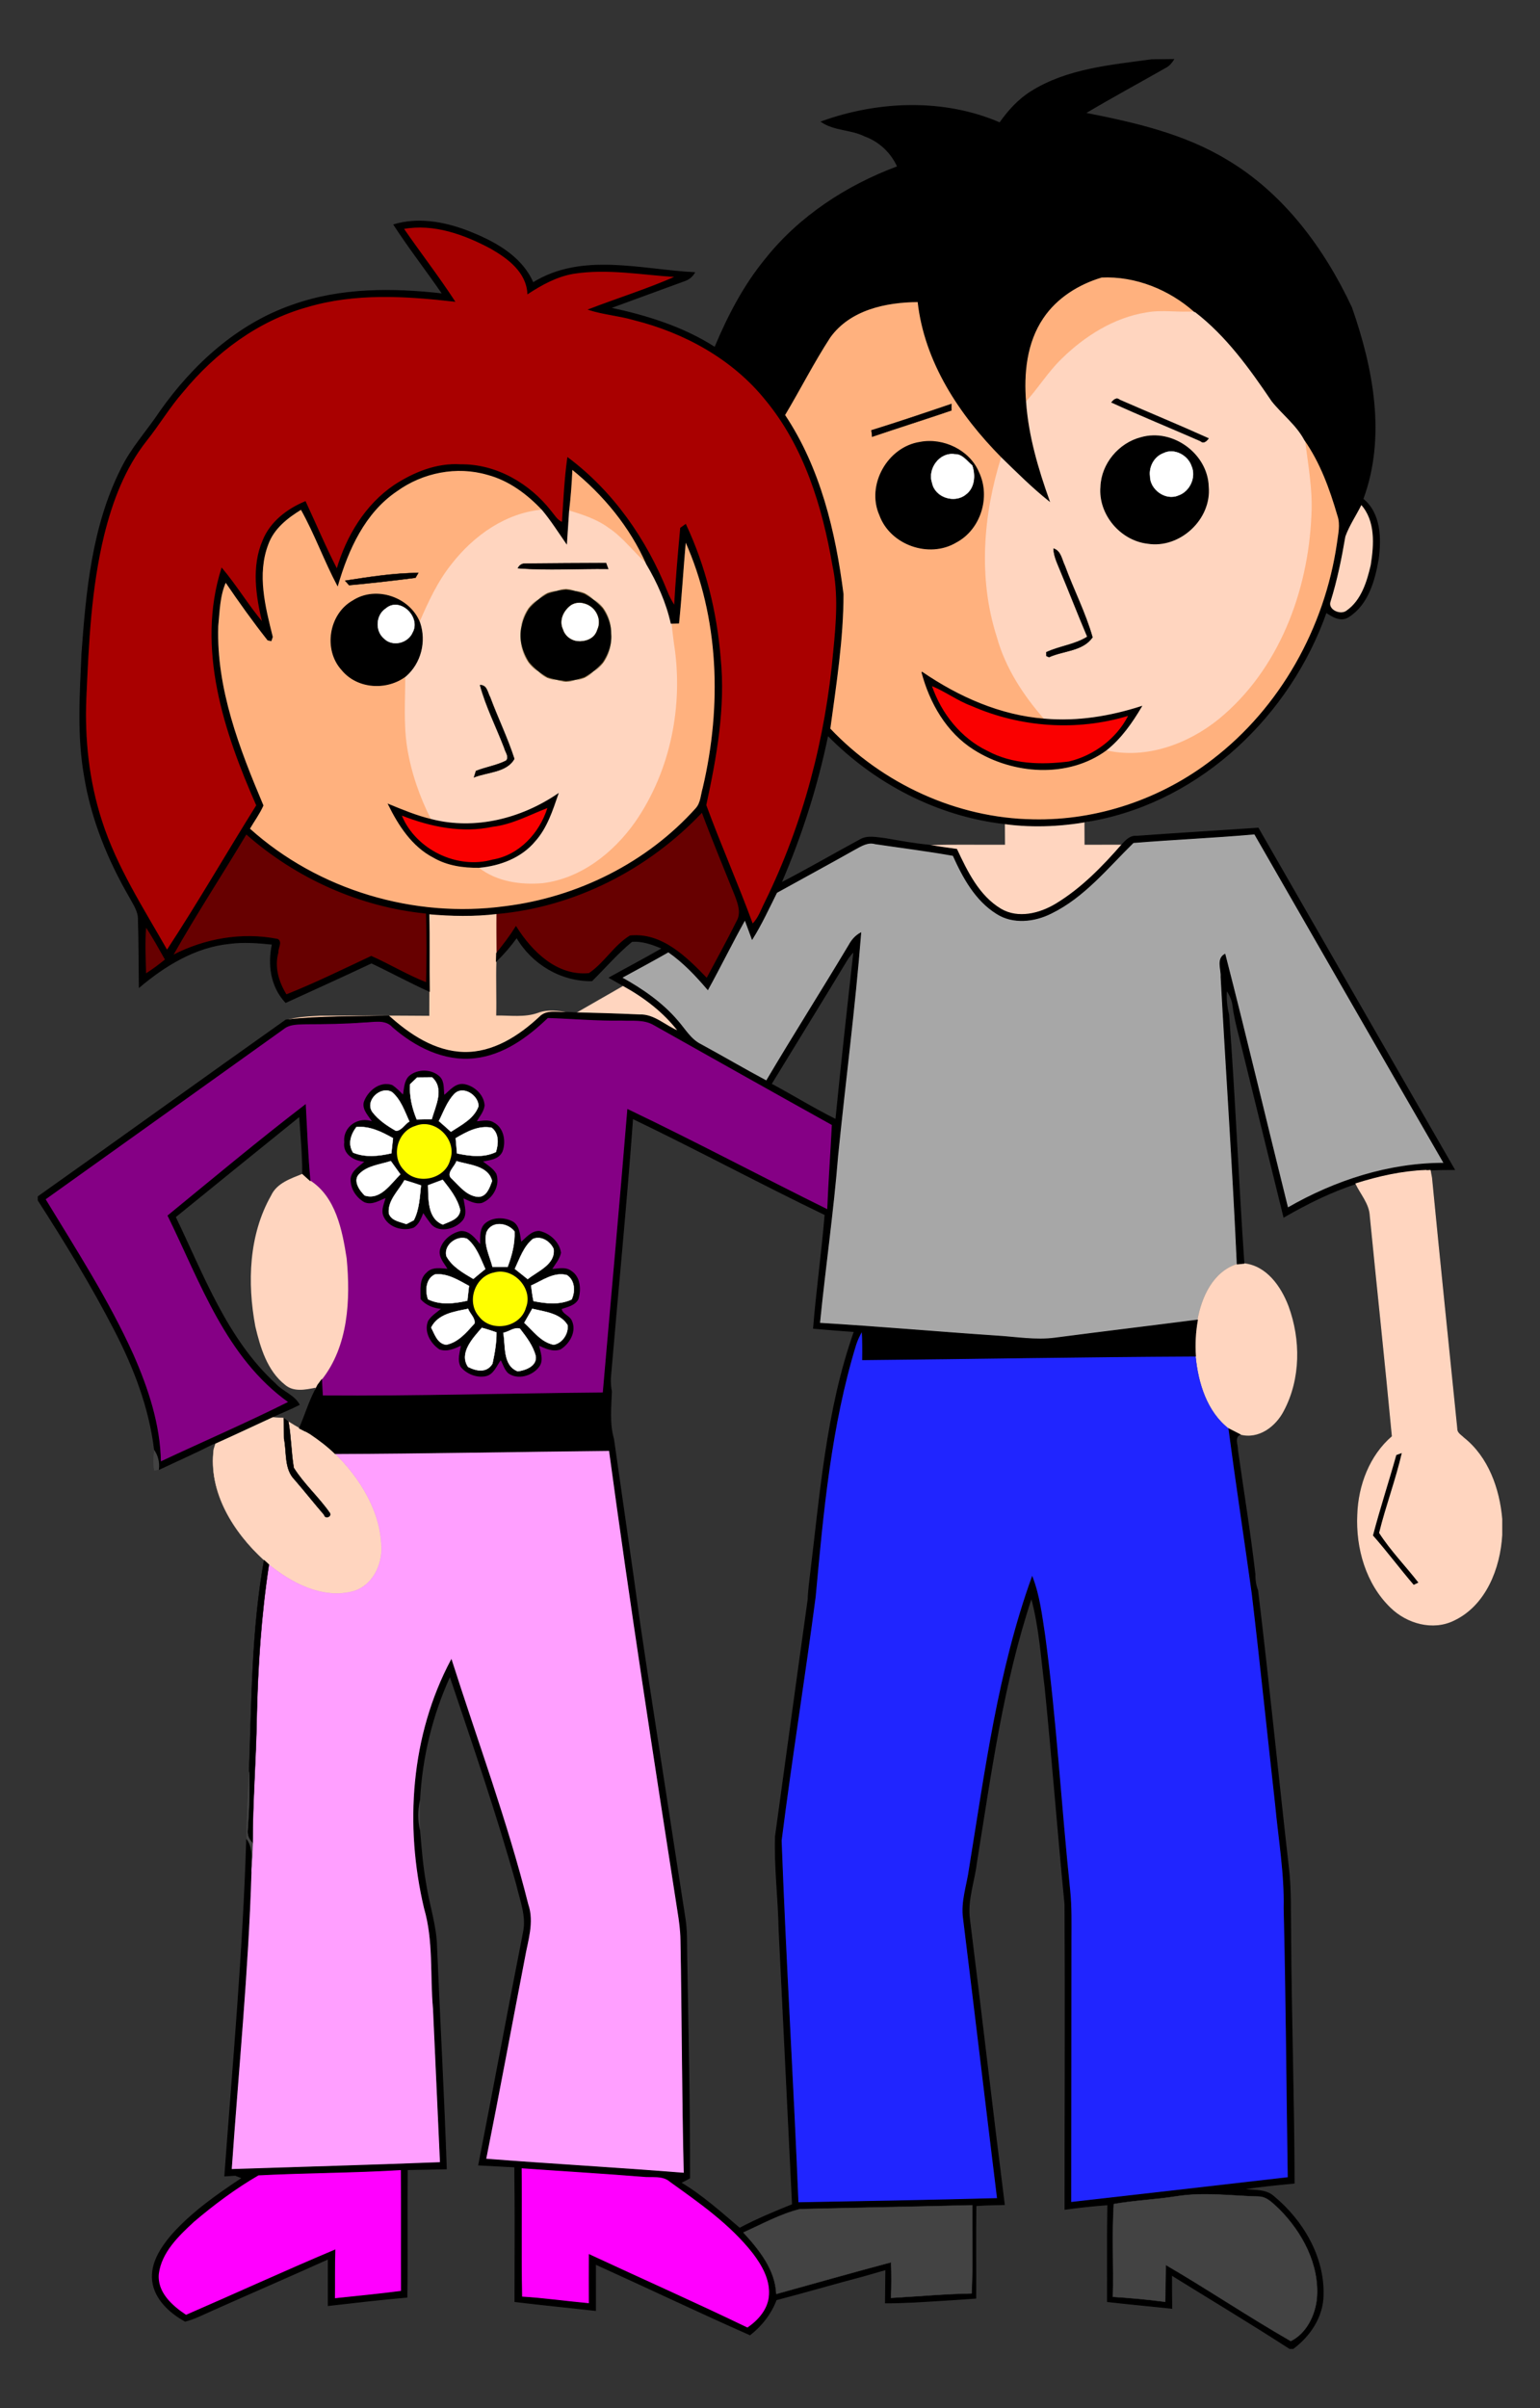 <?xml version="1.0" encoding="utf-8"?>

<!DOCTYPE svg PUBLIC "-//W3C//DTD SVG 1.1//EN" "http://www.w3.org/Graphics/SVG/1.1/DTD/svg11.dtd">
<svg version="1.1" id="Layer_1" xmlns="http://www.w3.org/2000/svg" xmlns:xlink="http://www.w3.org/1999/xlink" x="0px" y="0px"
	 viewBox="-334 -521.233 1077 1683.142" enable-background="new -334 -521.233 1077 1683.142" xml:space="preserve">
<rect x="-334" y="-521.233" width="1077" height="1683.142" fill="#333333" stroke="none"/>
<g>
	<path fill="#A90000" stroke="#A90000" stroke-width="0.235" d="M-51.898-361.439c21.248-3.929,42.771,3.929,61.29,13.84
		c11.988,6.882,24.927,16.493,25.727,31.609c9.785-6.407,20.272-12.163,31.934-14.14
		c23.825-3.729,47.801,0.801,71.576,2.277c-19.796,8.784-40.618,15.216-60.865,23.024
		c10.311,3.329,21.198,4.054,31.584,7.108c35.263,8.784,68.948,27.229,92.023,55.785
		c27.154,32.76,39.993,74.655,47.075,115.949c4.255,19.746,2.553,40.093,0.576,60.014
		c-5.381,60.615-20.947,120.528-47.826,175.237c-2.728,5.281-4.555,11.262-8.934,15.517
		c-10.236-28.005-22.374-55.284-32.635-83.264c7.283-33.636,13.539-68.198,10.086-102.76
		c-2.628-32.184-10.486-64.093-24.226-93.375c-0.876,0.626-2.628,1.877-3.504,2.503
		c-1.652,18.094-3.253,36.264-4.255,54.458c-2.077-3.253-3.954-6.657-5.306-10.261
		c-14.591-36.364-37.815-69.749-69.399-93.35c-2.102,14.991-2.753,30.157-3.754,45.248
		c-3.704-1.377-5.631-5.055-8.059-7.908c-15.041-19.221-38.416-32.86-63.267-32.46
		c-16.568-1.051-32.51,5.506-46.149,14.39c-20.197,13.665-33.411,35.688-40.168,58.763
		c-8.008-15.466-14.766-31.559-22.099-47.35c-12.588,5.231-24.301,14.14-29.556,27.079
		c-7.934,18.27-4.73,38.892-0.25,57.586c-10.186-12.188-18.395-25.878-28.605-38.041
		c-17.744,55.86,1.752,114.322,24.401,165.677c-21.073,33.686-40.919,68.173-62.717,101.383
		c-16.743-29.456-35.463-58.262-45.849-90.772c-8.934-27.579-12.063-56.836-10.862-85.741
		c1.702-38.116,3.404-76.582,12.463-113.796c5.806-23.5,14.566-46.825,29.707-65.97
		c8.884-11.137,16.167-23.475,25.577-34.212c22.599-27.454,52.431-49.853,87.018-59.438
		c33.411-9.936,68.823-7.733,103.035-3.804C-27.422-328.003-40.161-344.371-51.898-361.439z"/>
	<path fill="#FFB17E" stroke="#FFB17E" stroke-width="0.235" d="M395.378-298.947
		c9.51-14.215,24.802-23.75,40.994-28.581c23.675-1.126,47.501,8.484,65.069,24.176
		c-11.237,0.976-22.599-1.276-33.761,0.801c-22.499,3.629-42.595,16.292-58.713,31.984
		c-9.685,9.235-16.618,20.847-25.652,30.658C381.639-260.106,383.716-281.754,395.378-298.947z"/>
	<path fill="#FFB17E" stroke="#FFB17E" stroke-width="0.587" d="M246.37-285.458
		c13.94-19.446,39.092-24.802,61.666-24.927c4.705,42.27,29.181,79.059,58.462,108.641
		c-12.664,40.468-16.242,84.765-3.103,125.634c5.981,21.673,18.52,40.743,33.235,57.511
		c-31.158-2.353-60.389-15.391-85.917-32.86c5.631,21.423,17.394,42.045,36.539,54.083
		c27.254,17.268,65.695,20.046,92.474,0.325c27.78,6.332,56.811-4.33,78.459-21.798
		c41.87-34.312,62.417-89.045,64.644-142.052c1.051-17.819-2.328-35.338-4.455-52.931
		c11.137,15.817,17.794,34.286,23.175,52.731c2.328,6.482,0.525,13.339-0.3,19.921
		c-8.609,58.838-39.667,114.697-87.118,150.986c-35.588,27.579-80.611,42.971-125.709,41.945
		c-53.407-0.801-105.487-24.927-142.052-63.593c4.205-31.008,9.21-62.567,9.235-94.125
		c-5.556-43.672-16.142-88.094-40.894-125.159C225.447-249.119,234.958-267.889,246.37-285.458 M275.451-220.464
		c0.125,1.101,0.375,3.354,0.5,4.48c18.42-6.232,36.939-12.088,55.359-18.345c0-1.126,0.025-3.379,0.025-4.53
		C312.765-232.552,294.196-226.27,275.451-220.464 M309.512-212.08c-22.549,3.354-37.59,29.907-28.23,50.904
		c7.458,20.597,34.462,30.157,53.282,18.945c17.043-8.985,24.051-31.609,15.817-48.877
		C343.899-206.474,325.629-215.158,309.512-212.08z"/>
	<path fill="#FFD5BF" stroke="#FFD5BF" stroke-width="0.587" d="M467.681-302.551c11.162-2.077,22.524,0.175,33.761-0.801
		l0.425-0.025c21.998,16.893,38.341,39.767,53.757,62.517c7.333,9.185,17.118,16.468,22.749,27.029
		c2.127,17.594,5.506,35.112,4.455,52.931c-2.227,53.007-22.774,107.74-64.644,142.052
		c-21.648,17.469-50.679,28.13-78.459,21.798c10.286-8.209,17.894-19.095,24.551-30.357
		c-21.798,7.032-44.723,10.812-67.647,8.809c-14.716-16.768-27.254-35.838-33.235-57.511
		c-13.139-40.869-9.56-85.166,3.103-125.634c10.787,10.511,21.498,21.173,33.26,30.583
		c-7.933-22.199-14.716-45.123-16.442-68.748c9.035-9.81,15.967-21.423,25.652-30.658
		C425.085-286.259,445.182-298.922,467.681-302.551 M443.28-239.959c20.572,9.41,41.519,17.944,62.266,27.029
		c2.302,2.152,4.38-0.15,5.681-1.877c-20.572-9.31-41.494-17.894-62.191-26.954
		C446.783-243.814,444.631-241.586,443.28-239.959 M463.977-215.333c-15.416,3.954-27.504,18.345-28.08,34.337
		c-1.627,19.095,13.69,37.265,32.61,39.517c22.474,3.654,44.648-16.943,42.52-39.667
		C510.301-203.971,485.95-221.665,463.977-215.333 M402.786-137.8c0.125,4.83,2.152,9.26,3.954,13.639
		c6.682,15.942,12.914,32.084,19.671,48.001c-8.784,5.531-19.371,6.457-28.656,10.812l0.05,2.628l1.827,0.826
		c9.986-4.555,23.775-4.129,30.407-13.89c-4.855-17.168-13.214-33.261-19.346-50.028
		C408.568-130.067,408.067-136.149,402.786-137.8z"/>
	<path stroke="#000000" stroke-width="0.235" d="M443.28-239.959c1.351-1.627,3.504-3.854,5.756-1.802
		c20.697,9.06,41.619,17.644,62.191,26.954c-1.301,1.727-3.379,4.029-5.681,1.877
		C484.799-222.015,463.852-230.549,443.28-239.959z"/>
	<path stroke="#000000" stroke-width="0.235" d="M275.451-220.464c18.745-5.806,37.315-12.088,55.885-18.395
		c0,1.151-0.025,3.404-0.025,4.53c-18.42,6.257-36.939,12.113-55.359,18.345
		C275.826-217.11,275.576-219.362,275.451-220.464z"/>
	<path stroke="#000000" stroke-width="0.587" d="M463.977-215.333c21.973-6.332,46.324,11.362,47.05,34.186
		c2.127,22.724-20.046,43.321-42.52,39.667c-18.92-2.252-34.236-20.422-32.61-39.517
		C436.472-196.989,448.56-211.379,463.977-215.333 M479.744-204.472c-6.407,2.328-10.236,9.26-9.46,15.917
		c-0.125,9.51,10.887,17.419,19.721,13.614c8.059-2.678,12.714-12.739,9.235-20.547
		C496.737-203.02,487.176-208.201,479.744-204.472z"/>
	<path stroke="#000000" stroke-width="0.587" d="M309.512-212.08c16.117-3.078,34.387,5.606,40.869,20.972
		c8.234,17.268,1.226,39.892-15.817,48.877c-18.82,11.212-45.824,1.652-53.282-18.945
		C271.922-182.173,286.963-208.726,309.512-212.08 M317.896-183.674c1.977,10.111,15.517,14.466,23.4,8.184
		c6.432-4.655,6.982-13.414,4.63-20.397c-3.654-3.028-6.907-8.034-12.188-7.833
		C323.127-205.398,314.492-193.485,317.896-183.674z"/>
	<path fill="#FFFFFF" stroke="#FFFFFF" stroke-width="0.235" d="M479.744-204.472c7.433-3.729,16.993,1.452,19.496,8.985
		c3.479,7.808-1.176,17.869-9.235,20.547c-8.834,3.804-19.846-4.104-19.721-13.614
		C469.508-195.212,473.337-202.144,479.744-204.472z"/>
	<path fill="#FFFFFF" stroke="#FFFFFF" stroke-width="0.235" d="M317.896-183.674c-3.404-9.81,5.231-21.723,15.842-20.046
		c5.281-0.2,8.534,4.805,12.188,7.833c2.353,6.982,1.802,15.742-4.63,20.397
		C333.413-169.209,319.873-173.564,317.896-183.674z"/>
	<path fill="#FFB17E" stroke="#FFB17E" stroke-width="0.587" d="M-56.629-178.043c18.169-13.114,41.97-17.869,63.593-11.562
		c15.091,4.004,27.93,13.589,38.466,24.826c-25.552,2.252-47.826,18.019-63.267,37.815
		c-9.861,12.238-16.468,26.628-22.649,40.969c-6.957-17.719-30.633-25.752-46.7-15.266
		c-16.618,9.335-20.547,34.186-7.683,48.226c10.736,13.164,31.283,14.39,44.572,4.38
		c0.025,16.743-1.301,33.611,1.377,50.204c2.853,17.469,8.759,34.337,16.743,50.078
		c-10.411-2.453-20.297-6.582-30.157-10.636c7.233,14.641,16.618,29.256,31.534,36.989
		c9.635,5.631,20.897,7.183,31.859,7.058c12.438,9.71,29.256,12.113,44.598,10.736
		c26.578-3.329,49.077-21.148,64.193-42.47c25.027-36.013,34.036-82.062,27.129-125.133
		c-0.626-4.58-1.101-9.185-1.627-13.765c1.326-0.025,3.929-0.1,5.256-0.125
		c1.952-19.095,3.028-38.266,4.755-57.386c24.076,53.657,25.777,115.723,12.413,172.534
		c-1.427,4.805-1.452,10.386-4.88,14.34c-34.161,38.191-82.863,62.417-133.567,68.698
		c-63.768,8.734-130.965-11.262-178.891-54.408c3.153-5.431,6.932-10.511,9.485-16.267
		c-16.793-39.717-32.96-81.512-31.609-125.359c1.051-10.361,1.126-21.273,5.481-30.933
		c9.41,13.815,19.17,27.504,29.532,40.618l2.252,0.475l0.876-2.628c-5.206-20.947-11.187-43.797-3.078-64.844
		c4.004-11.037,13.54-18.52,23.225-24.401c9.635,17.168,16.242,35.838,25.477,53.232
		C-90.615-137.175-79.002-162.927-56.629-178.043 M-92.642-115.352c0.701,0.801,2.102,2.377,2.803,3.153
		c15.492-1.427,30.983-3.178,46.4-5.181c0.5-0.851,1.502-2.553,2.002-3.404
		C-58.606-120.682-75.699-117.954-92.642-115.352z"/>
	<path fill="#FFB17E" stroke="#FFB17E" stroke-width="0.235" d="M66.002-193.385
		c22.049,17.719,40.794,40.418,52.206,66.371c-9.26-7.958-16.392-18.219-26.678-25.002
		c-8.234-6.106-18.119-9.26-27.83-12.238C64.876-173.914,65.577-183.649,66.002-193.385z"/>
	<path fill="#FFD5BF" stroke="#FFD5BF" stroke-width="0.235" d="M606.579-146.285c2.828-7.908,7.733-14.941,11.412-22.474
		c10.386,11.537,9.185,28.33,6.932,42.57c-2.728,11.713-6.682,24.701-16.968,31.934
		c-4.48,3.629-13.965-0.676-11.687-6.732C600.898-115.802,603.976-130.993,606.579-146.285z"/>
	<path fill="#FFD5BF" stroke="#FFD5BF" stroke-width="0.587" d="M-17.837-126.964
		c15.441-19.796,37.715-35.563,63.267-37.815c6.157,7.408,11.287,15.542,16.768,23.425
		c0.576-7.633,0.926-15.266,1.502-22.899c9.71,2.978,19.596,6.132,27.83,12.238
		c10.286,6.782,17.419,17.043,26.678,25.002c7.583,12.739,13.915,26.904,17.143,41.419
		c0.526,4.58,1.001,9.185,1.627,13.765c6.907,43.071-2.102,89.12-27.129,125.133
		C94.733,74.626,72.234,92.445,45.656,95.774C30.314,97.15,13.496,94.748,1.058,85.037
		c14.666-1.326,29.532-6.932,39.117-18.52c8.259-9.26,12.063-21.298,16.042-32.785
		C30.64,51.151-1.745,59.41-32.177,51.627c-7.984-15.742-13.89-32.61-16.743-50.078
		c-2.678-16.593-1.351-33.461-1.377-50.204c10.536-9.16,14.29-24.151,9.81-37.34
		C-34.305-100.335-27.698-114.726-17.837-126.964 M28.162-124.061c20.997,1.702,42.145,0.2,63.192,0.5
		c-0.375-1.026-1.126-3.078-1.502-4.104c-18.845,0-37.715,0.225-56.56,0.35
		C30.965-127.339,29.263-126.263,28.162-124.061 M53.364-107.994c-11.337,3.103-20.722,12.814-22.899,24.426
		c-4.229,17.794,9.735,37.014,28.005,38.241C77.064-42.624,95.234-59.517,93.732-78.287
		C93.857-98.208,72.334-113.75,53.364-107.994 M1.709-42.349C5.813-27.183,13.046-13.092,18.652,1.548
		c0.601,2.778,3.854,6.457,1.226,8.934C13.221,13.836,5.738,14.887-1.144,17.665
		c-0.325,1.126-1.026,3.329-1.377,4.455c9.31-3.754,22.899-3.354,28.205-12.939
		C20.979-5.484,14.147-19.399,8.791-33.84C6.989-37.018,6.639-42.549,1.709-42.349z"/>
	<path stroke="#000000" stroke-width="0.235" d="M402.786-137.8c5.281,1.652,5.781,7.733,7.908,11.988
		c6.131,16.768,14.49,32.86,19.346,50.028c-6.632,9.76-20.422,9.335-30.407,13.89l-1.827-0.826l-0.05-2.628
		c9.285-4.355,19.871-5.281,28.656-10.812c-6.757-15.917-12.989-32.059-19.671-48.001
		C404.939-128.541,402.912-132.97,402.786-137.8z"/>
	<path stroke="#000000" stroke-width="0.235" d="M28.162-124.061c1.101-2.202,2.803-3.279,5.13-3.253
		c18.845-0.125,37.715-0.35,56.56-0.35c0.375,1.026,1.126,3.078,1.502,4.104
		C70.307-123.861,49.159-122.359,28.162-124.061z"/>
	<path stroke="#000000" stroke-width="0.235" d="M-92.642-115.352c16.943-2.603,34.036-5.331,51.205-5.431
		c-0.5,0.851-1.502,2.553-2.002,3.404c-15.416,2.002-30.908,3.754-46.4,5.181
		C-90.54-112.974-91.941-114.551-92.642-115.352z"/>
	<linearGradient id="SVGID_1_" gradientUnits="userSpaceOnUse" x1="29.41" y1="-77.124" x2="94.113" y2="-77.124">
		<stop  offset="0" style="stop-color:#FFE0BF"/>
		<stop  offset="0.1" style="stop-color:#533D14"/>
		<stop  offset="0.2" style="stop-color:#FFE0BF"/>
		<stop  offset="0.3" style="stop-color:#533D14"/>
		<stop  offset="0.4" style="stop-color:#FFE0BF"/>
		<stop  offset="0.5" style="stop-color:#533D14"/>
		<stop  offset="0.6" style="stop-color:#FFE0BF"/>
		<stop  offset="0.7" style="stop-color:#533D14"/>
		<stop  offset="0.8" style="stop-color:#FFE0BF"/>
		<stop  offset="0.9" style="stop-color:#533D14"/>
		<stop  offset="1" style="stop-color:#FFE0BF"/>
	</linearGradient>
	<path stroke="url(#SVGID_1_)" stroke-width="0.587" d="M53.364-107.994c18.97-5.756,40.493,9.785,40.368,29.707
		c1.502,18.77-16.668,35.663-35.263,32.96c-18.27-1.226-32.234-20.447-28.005-38.241
		C32.642-95.18,42.027-104.89,53.364-107.994 M65.802-98.258c-5.456,3.429-8.809,10.787-5.856,16.893
		c3.103,10.736,20.322,10.887,23.525,0.125C88.426-91.801,76.338-103.839,65.802-98.258z"/>
	<path stroke="#000000" stroke-width="0.587" d="M-87.186-101.261c16.067-10.486,39.742-2.453,46.7,15.266
		c4.48,13.189,0.726,28.18-9.81,37.34c-13.289,10.011-33.836,8.784-44.572-4.38
		C-107.733-67.075-103.804-91.927-87.186-101.261 M-64.136-95.931c-6.932,4.455-7.683,15.466-1.452,20.847
		c5.956,6.207,16.968,3.504,20.197-4.279C-39.635-89.899-54.251-104.365-64.136-95.931z"/>
	<path fill="#FFFFFF" stroke="#FFFFFF" stroke-width="0.235" d="M65.802-98.258c10.536-5.581,22.624,6.457,17.669,17.018
		c-3.203,10.761-20.422,10.611-23.525-0.125C56.993-87.472,60.346-94.83,65.802-98.258z"/>
	<path fill="#FFFFFF" stroke="#FFFFFF" stroke-width="0.235" d="M-64.136-95.931c9.886-8.434,24.501,6.031,18.745,16.568
		c-3.228,7.783-14.24,10.486-20.197,4.279C-71.82-80.464-71.069-91.476-64.136-95.931z"/>
	<path stroke="#000000" stroke-width="0.587" d="M310.713-51.458c25.527,17.469,54.758,30.508,85.917,32.86
		c22.924,2.002,45.849-1.777,67.647-8.809c-6.657,11.262-14.265,22.149-24.551,30.357
		c-26.779,19.721-65.219,16.943-92.474-0.325C328.107-9.414,316.344-30.035,310.713-51.458 M317.796-41.623
		c6.657,19.195,20.247,36.339,38.741,45.223c17.343,9.385,37.815,9.861,56.936,7.433
		c17.394-4.104,33.285-15.917,41.444-31.859c-35.888,10.862-75.23,8.084-109.517-6.957
		C335.69-31.362,327.331-37.694,317.796-41.623z"/>
	<path stroke="#000000" stroke-width="0.235" d="M1.709-42.349c4.93-0.2,5.281,5.331,7.083,8.509
		c5.356,14.44,12.188,28.355,16.893,43.021c-5.306,9.585-18.895,9.185-28.205,12.939
		c0.35-1.126,1.051-3.329,1.377-4.455c6.882-2.778,14.365-3.829,21.022-7.183
		c2.628-2.478-0.626-6.157-1.226-8.934C13.046-13.092,5.813-27.183,1.709-42.349z"/>
	<path fill="#FA0000" d="M317.796-41.623c9.535,3.929,17.894,10.261,27.604,13.84
		c34.287,15.041,73.629,17.819,109.517,6.957c-8.159,15.942-24.051,27.755-41.444,31.859
		c-19.12,2.428-39.592,1.952-56.936-7.433C338.042-5.284,324.453-22.427,317.796-41.623z"/>
	<path stroke="#000000" stroke-width="0.587" d="M-32.177,51.627c30.432,7.783,62.817-0.475,88.394-17.894
		c-3.979,11.487-7.783,23.525-16.042,32.785C30.59,78.105,15.724,83.711,1.058,85.037
		c-10.962,0.125-22.224-1.427-31.859-7.058c-14.916-7.733-24.301-22.349-31.534-36.989
		C-52.474,45.044-42.589,49.174-32.177,51.627 M10.493,56.682c-21.348,4.605-43.446,0.05-63.443-7.808
		c9.71,23.65,38.666,37.765,63.343,30.733C29.063,76.528,43.253,61.087,48.809,43.568
		C36.221,48.398,24.133,55.13,10.493,56.682z"/>
	<path fill="#FA0000" d="M10.493,56.682c13.639-1.552,25.727-8.284,38.316-13.114
		C43.253,61.087,29.063,76.528,10.393,79.606c-24.676,7.032-53.632-7.082-63.343-30.733
		C-32.953,56.732-10.855,61.287,10.493,56.682z"/>
	<path fill="#670000" stroke="#670000" stroke-width="0.235" d="M13.196,117.372
		c54.683-4.78,106.263-31.233,143.803-71.026c7.333,19.671,15.416,39.017,23.225,58.487
		c2.127,5.581,4.455,12.088,1.251,17.744c-6.707,13.539-14.065,26.779-21.148,40.118
		c-14.19-14.666-31.433-32.034-53.657-29.757c-11.187,6.807-17.844,19.02-28.681,26.303
		c-22.524,2.202-40.068-15.116-51.155-32.71c-4.079,6.507-8.734,12.614-13.565,18.57
		C13.196,135.866,13.071,126.606,13.196,117.372z"/>
	<path fill="#FFD5BF" d="M368.775,54.53c20.772,2.803,41.92,1.577,62.467-2.453
		c-1.702,0.375-5.13,1.151-6.832,1.527c0.025,5.206,0.05,10.411,0.075,15.617c8.709,0,17.419,0,26.128-0.025
		c-13.589,15.541-28.255,30.633-46.024,41.394c-11.362,6.882-26.553,10.787-38.716,3.604
		c-15.366-9.235-23.475-26.103-30.833-41.745c-6.582-0.851-13.164-1.902-19.721-2.978
		c17.844-0.526,35.688-0.125,53.532-0.25C368.8,64.315,368.775,59.435,368.775,54.53z"/>
	<path fill="#670000" stroke="#670000" stroke-width="0.235" d="M-161.791,61.612
		c34.962,30.883,79.51,50.904,126.009,55.459c0.5,16.217,0.451,32.435,0.05,48.652
		c-13.339-5.181-25.577-12.664-38.616-18.47c-19.671,9.235-39.242,18.845-59.438,26.904
		c-5.531-8.809-8.709-19.471-5.781-29.757c-0.325-2.778,2.953-7.258-0.325-9.06
		c-24.952-4.93-50.954-0.325-73.403,11.337C-197.028,117.822-178.784,90.067-161.791,61.612z"/>
	<path fill="#A7A7A7" stroke="#A7A7A7" stroke-width="0.235" d="M458.571,67.694c28.255-2.303,56.61-3.504,84.865-6.006
		c44.172,76.732,88.194,153.539,132.516,230.17c-38.541-0.075-76.206,12.163-109.392,31.283
		c-14.741-59.088-28.706-118.376-43.897-177.339c-5.931,3.178-2.328,10.636-2.703,15.867
		c3.629,66.871,8.309,133.692,11.287,200.589c-16.893,5.206-24.952,23.1-27.83,39.217
		c-33.185,4.279-66.446,8.234-99.631,12.588c-13.314,1.752-26.653-0.551-39.918-1.401
		c-41.594-2.778-83.089-6.482-124.708-8.96c3.879-39.092,9.56-78.008,12.688-117.175
		c5.231-51.905,12.013-103.686,16.117-155.666c-3.479,1.877-6.131,4.805-8.008,8.259
		c-19.07,31.909-39.017,63.242-57.937,95.227c-15.441-8.234-30.508-17.118-45.874-25.452
		c-7.133-3.504-11.087-10.636-16.142-16.392c-10.812-12.739-24.751-22.324-39.267-30.382
		c10.912-5.956,21.898-11.838,32.71-18.019c10.511,7.283,19.296,16.618,27.554,26.303
		c8.909-16.142,17.018-32.735,26.003-48.827c1.652,4.53,3.329,9.06,5.03,13.589
		c6.507-10.411,11.662-21.573,17.118-32.56c18.244-10.136,36.639-20.021,54.834-30.307
		c4.33-2.328,8.934-5.306,14.09-3.779c18.194,2.703,36.439,4.955,54.533,8.184
		c6.932,15.466,15.642,31.409,30.433,40.618c11.362,7.333,26.353,5.656,37.99-0.2
		C424.209,105.884,440.552,85.287,458.571,67.694z"/>
	<path fill="#FFCFB0" d="M-34.079,117.522c15.717,1.377,31.559,1.727,47.275-0.15c-0.125,9.235,0,18.495,0.075,27.73
		c-0.025,1.376-0.1,4.104-0.125,5.456c-0.4,12.688,0.175,25.377-0.125,38.041
		c9.785-0.15,19.971,1.502,29.381-1.927c6.732-2.553,13.99-1.376,20.872-0.275
		c-6.557,0.5-14.691-2.127-19.846,3.253c-14.415,13.464-32.535,25.152-52.956,24.726
		c-20.322-0.501-38.066-12.288-52.656-25.502c-23.951,0.701-47.976,0.125-71.827,2.828
		c7.858-2.177,16.117-2.553,24.226-2.978c25.327-0.125,50.679-0.125,76.006,0.075c0-5.731,0.025-11.437,0.05-17.143
		C-34.029,153.61-33.579,135.566-34.079,117.522z"/>
	<path fill="#670000" stroke="#670000" stroke-width="0.235" d="M-232.066,126.356c5.055,7.433,9.31,15.366,13.79,23.175
		c-4.43,3.604-9.01,7.032-13.84,10.086C-232.416,148.53-232.966,137.418-232.066,126.356z"/>
	<path fill="#FFD5BF" stroke="#FFD5BF" stroke-width="0.235" d="M69.256,186.696c10.912-6.357,21.948-12.488,32.86-18.87
		c14.616,8.059,28.205,18.445,38.391,31.759c-9.21-3.554-16.868-11.813-27.279-11.437
		C98.562,187.496,83.921,187.021,69.256,186.696z"/>
	<path fill="#850085" stroke="#850085" stroke-width="0.587" d="M49.009,190.024c17.193,0.526,34.362,2.127,51.605,1.827
		c7.358,0.35,15.341-0.826,22.099,2.853c41.745,23.45,83.464,46.975,125.334,70.225
		c-0.976,19.846-2.428,39.642-3.253,59.488c-46.725-23.1-92.774-47.601-139.799-70.075
		c-5.381,66.045-11.462,132.016-17.168,198.036c-65.445,0.525-130.89,2.553-196.334,2.077
		c-0.225-3.704-0.425-7.433-0.626-11.112c18.82-23.55,20.322-56.285,17.569-85.066
		c-3.078-19.696-7.583-43.021-25.677-54.483c-1.577-17.569-2.303-35.163-3.203-52.756
		c-32.635,25.027-64.219,51.43-96.052,77.458c22.724,46.274,40.718,99.131,84.49,130.289
		c-29.506,14.766-59.839,27.88-89.746,41.87c-0.451-26.078-8.784-51.23-19.195-74.905
		c-17.168-38.066-39.892-73.203-61.516-108.791c55.559-39.717,111.194-79.335,166.703-119.102
		c4.53-3.679,10.636-3.203,16.117-3.454c13.364-0.025,26.729-0.2,40.068-1.226
		c6.857-0.075,14.991-2.453,20.222,3.379c15.592,13.639,35.913,24.001,57.161,21.623
		C17.901,216.052,34.869,203.639,49.009,190.024 M-47.744,231.093c-3.529,3.454-3.304,8.809-4.255,13.339
		c-2.528-2.478-4.905-5.106-7.908-7.008c-8.409-2.853-16.793,4.154-19.396,11.788
		c-1.251,5.431,3.604,9.585,6.031,13.865c-9.635-4.054-20.797,3.253-19.671,13.965
		c-1.301,8.534,7.108,13.164,14.44,13.514c-3.729,3.404-9.01,6.282-9.961,11.687
		c-0.576,6.707,3.579,13.289,9.36,16.543c5.206,2.303,10.386-1.276,15.116-3.078
		c-0.851,4.054-3.279,8.359-1.752,12.563c2.953,7.958,13.339,11.187,20.897,8.334
		c3.779-2.328,5.181-6.707,6.807-10.511c1.602,2.478,3.279,4.93,5.105,7.283c4.905,7.133,16.342,4.605,21.548-1.001
		c4.555-4.38,1.752-11.162,1.151-16.468c4.154,1.752,8.434,4.505,13.164,3.404
		c7.608-2.903,12.614-12.038,9.936-19.921c-2.227-3.929-6.382-6.157-9.76-8.909
		c5.08-1.101,11.562-1.427,14.04-6.932c2.553-6.782,1.026-16.343-5.981-19.946
		c-3.679-2.353-8.234-0.926-12.238-0.776c2.077-3.629,5.105-7.007,5.681-11.262
		c-0.3-7.258-6.857-13.389-13.715-14.691c-6.207-1.201-10.136,4.355-14.39,7.733
		c-0.701-4.355,0.25-9.585-3.053-13.014C-32.127,226.163-41.888,226.038-47.744,231.093 M5.263,334.253
		c-3.954,3.879-3.003,9.886-3.203,14.916c-3.654-4.279-7.658-10.111-14.015-9.635
		c-6.332,1.452-12.238,6.182-14.04,12.563c-1.377,5.331,3.078,9.585,5.431,13.84
		c-5.03-0.3-11.037-1.627-14.941,2.578c-5.256,4.605-4.004,11.938-4.079,18.144
		c3.729,4.405,9.01,6.257,14.666,6.782c-3.253,2.753-7.108,5.03-9.41,8.709
		c-3.003,7.383,1.577,15.391,7.708,19.521c5.281,1.977,10.561-0.601,15.316-2.728
		c-0.751,4.905-2.778,10.236-0.3,15.041c3.954,4.83,10.736,7.608,16.918,6.507
		c5.856-1.026,7.683-7.308,10.937-11.462c1.727,3.028,2.628,6.707,5.181,9.235
		c6.532,4.955,16.568,2.002,21.273-4.129c3.554-4.555,0.876-10.286-0.05-15.191
		c4.755,2.077,9.986,4.705,15.266,2.753c6.257-3.904,11.112-12.313,7.808-19.546
		c-1.427-3.679-6.757-4.605-7.233-8.634c4.305-1.502,9.46-2.377,11.788-6.832
		c1.977-6.582,1.427-15.366-4.93-19.396c-4.004-2.978-9.11-1.401-13.639-1.251
		c2.303-3.754,5.406-7.208,6.332-11.637c-1.101-7.433-7.683-13.389-14.866-14.941
		c-5.456-0.175-9.035,4.605-12.839,7.758c-1.026-4.93-0.901-11.212-5.656-14.265
		C18.752,329.673,10.493,329.648,5.263,334.253z"/>
	<path stroke="#000000" stroke-width="0.587" d="M-47.744,231.093c5.856-5.055,15.617-4.93,21.198,0.501
		c3.304,3.429,2.353,8.659,3.053,13.014c4.255-3.378,8.184-8.934,14.39-7.733
		c6.857,1.301,13.414,7.433,13.715,14.691c-0.576,4.255-3.604,7.633-5.681,11.262
		c4.004-0.15,8.559-1.577,12.238,0.776c7.008,3.604,8.534,13.164,5.981,19.946
		c-2.478,5.506-8.96,5.831-14.04,6.932c3.379,2.753,7.533,4.98,9.76,8.909c2.678,7.883-2.328,17.018-9.936,19.921
		c-4.73,1.101-9.01-1.652-13.164-3.404c0.601,5.306,3.404,12.088-1.151,16.468
		c-5.205,5.606-16.643,8.134-21.548,1.001c-1.827-2.353-3.504-4.805-5.105-7.283
		c-1.627,3.804-3.028,8.184-6.807,10.511c-7.558,2.853-17.944-0.375-20.897-8.334
		c-1.527-4.205,0.901-8.509,1.752-12.563c-4.73,1.802-9.911,5.381-15.116,3.078
		c-5.781-3.253-9.936-9.835-9.36-16.543c0.951-5.406,6.232-8.284,9.961-11.687
		c-7.333-0.35-15.742-4.98-14.44-13.514c-1.126-10.711,10.036-18.019,19.671-13.965
		c-2.428-4.279-7.283-8.434-6.031-13.865c2.603-7.633,10.987-14.641,19.396-11.788
		c3.003,1.902,5.381,4.53,7.908,7.008C-51.047,239.902-51.273,234.547-47.744,231.093 M-47.168,236.624
		c-0.601,8.509,1.401,16.768,4.605,24.576c3.479-0.125,6.982-0.175,10.486-0.125
		c2.678-9.335,9.01-21.398,0.225-29.281c-3.479,0.05-6.932,0.075-10.386,0.1
		C-43.89,233.47-45.542,235.047-47.168,236.624 M-73.597,255.994c4.305,5.631,10.361,9.735,16.493,13.189
		c3.829-0.025,6.182-4.655,9.36-6.532c-3.279-7.208-5.906-15.266-12.138-20.547
		C-67.74,237.525-79.027,248.036-73.597,255.994 M-16.135,243.281c-5.205,5.331-7.633,12.588-10.937,19.095
		c2.828,2.453,5.656,4.905,8.409,7.458c7.283-4.755,16.292-9.21,19.321-17.919
		C0.633,244.457-9.979,237.274-16.135,243.281 M-43.539,265.755c-12.614,3.779-17.268,21.323-8.034,30.783
		c8.96,10.937,29.106,6.657,32.46-7.233C-14.133,275.29-29.675,259.974-43.539,265.755 M-84.758,266.556
		c-3.929,5.231-6.131,11.938-2.277,17.869c8.584,3.554,17.919,2.453,26.729,0.475
		c0.375-3.529,0.751-7.058,1.151-10.561C-67.014,269.909-75.448,265.73-84.758,266.556 M-15.309,274.339
		c0.275,3.529,0.576,7.083,0.926,10.636c8.985,1.877,18.595,3.153,27.179-0.976c1.802-5.631,2.303-13.039-3.003-16.968
		C0.758,265.204-7.776,269.934-15.309,274.339 M-82.656,299.266c-4.78,4.605,0,11.537,3.729,15.116
		c10.912,3.529,18.194-8.209,24.901-14.791c-2.252-3.078-4.455-6.182-6.657-9.26
		C-68.091,292.759-76.925,293.434-82.656,299.266 M-17.837,302.844c5.256,5.106,10.436,11.963,18.37,12.488
		c5.856-0.15,7.883-6.507,9.585-11.062c-2.628-10.812-16.142-11.187-24.877-13.89
		C-15.96,294.335-22.642,299.065-17.837,302.844 M-51.148,303.67c-4.079,7.458-11.913,14.215-10.887,23.375
		c1.877,5.08,7.783,5.656,12.213,7.333c1.301-0.676,3.904-2.027,5.206-2.703c3.854-7.508,4.154-16.117,5.03-24.326
		C-43.414,306.048-47.269,304.796-51.148,303.67 M-34.655,307.249c0.375,9.66-0.5,23.125,10.361,27.454
		c4.78-2.202,11.437-3.654,12.163-9.961c-1.827-8.209-7.233-14.866-12.288-21.323
		C-27.823,304.696-31.226,305.998-34.655,307.249z"/>
	<path fill="#FFFFFF" stroke="#FFFFFF" stroke-width="0.235" d="M-47.168,236.624c1.627-1.577,3.279-3.153,4.93-4.73
		c3.454-0.025,6.907-0.05,10.386-0.1c8.784,7.883,2.453,19.946-0.225,29.281c-3.504-0.05-7.008,0-10.486,0.125
		C-45.767,253.392-47.769,245.133-47.168,236.624z"/>
	<path fill="#FFFFFF" stroke="#FFFFFF" stroke-width="0.235" d="M-73.597,255.994c-5.431-7.958,5.856-18.47,13.715-13.89
		c6.232,5.281,8.86,13.339,12.138,20.547c-3.178,1.877-5.531,6.507-9.36,6.532
		C-63.236,265.73-69.292,261.625-73.597,255.994z"/>
	<path fill="#FFFFFF" stroke="#FFFFFF" stroke-width="0.235" d="M-16.135,243.281c6.157-6.006,16.768,1.176,16.793,8.634
		c-3.028,8.709-12.038,13.164-19.321,17.919c-2.753-2.553-5.581-5.005-8.409-7.458
		C-23.768,255.869-21.341,248.612-16.135,243.281z"/>
	<path fill="#FEFE00" d="M-43.539,265.755c13.865-5.781,29.406,9.535,24.426,23.55
		c-3.354,13.89-23.5,18.169-32.46,7.233C-60.808,287.078-56.153,269.534-43.539,265.755z"/>
	<path fill="#FFFFFF" stroke="#FFFFFF" stroke-width="0.235" d="M-84.758,266.556c9.31-0.826,17.744,3.354,25.602,7.783
		c-0.4,3.504-0.776,7.032-1.151,10.561c-8.809,1.977-18.144,3.078-26.729-0.475
		C-90.89,278.493-88.688,271.786-84.758,266.556z"/>
	<path fill="#FFFFFF" stroke="#FFFFFF" stroke-width="0.235" d="M-15.309,274.339c7.533-4.405,16.067-9.135,25.102-7.308
		c5.306,3.929,4.805,11.337,3.003,16.968c-8.584,4.129-18.194,2.853-27.179,0.976
		C-14.734,281.422-15.034,277.868-15.309,274.339z"/>
	<path fill="#FFFFFF" stroke="#FFFFFF" stroke-width="0.235" d="M-82.656,299.266c5.731-5.831,14.566-6.507,21.973-8.934
		c2.202,3.078,4.405,6.182,6.657,9.26c-6.707,6.582-13.99,18.32-24.901,14.791
		C-82.656,310.803-87.436,303.871-82.656,299.266z"/>
	<path fill="#FFFFFF" stroke="#FFFFFF" stroke-width="0.235" d="M-17.837,302.844c-4.805-3.779,1.877-8.509,3.078-12.463
		c8.734,2.703,22.249,3.078,24.877,13.89c-1.702,4.555-3.729,10.912-9.585,11.062
		C-7.401,314.807-12.582,307.95-17.837,302.844z"/>
	<path fill="#FFD5BF" d="M-144.422,314.432c4.029-8.759,13.79-11.863,22.049-15.241
		c1.276,1.151,3.854,3.454,5.13,4.605c18.094,11.462,22.599,34.787,25.677,54.483
		c2.753,28.781,1.251,61.516-17.569,85.066l-2.653,3.579c-0.726,1.376-1.452,2.803-2.152,4.255
		c0.2-0.626,0.576-1.852,0.751-2.453c-7.108,1.376-15.391,3.253-21.473-2.027
		c-12.463-9.81-17.268-25.978-20.772-40.794C-161.14,375.472-160.039,341.911-144.422,314.432z"/>
	<path fill="#FFFFFF" stroke="#FFFFFF" stroke-width="0.235" d="M-51.148,303.67c3.879,1.126,7.733,2.378,11.562,3.679
		c-0.876,8.209-1.176,16.818-5.03,24.326c-1.301,0.676-3.904,2.027-5.206,2.703
		c-4.43-1.677-10.336-2.252-12.213-7.333C-63.06,317.885-55.227,311.128-51.148,303.67z"/>
	<path fill="#FFFFFF" stroke="#FFFFFF" stroke-width="0.235" d="M-34.655,307.249c3.429-1.251,6.832-2.553,10.236-3.829
		c5.055,6.457,10.461,13.114,12.288,21.323c-0.726,6.307-7.383,7.758-12.163,9.961
		C-35.156,330.374-34.28,316.909-34.655,307.249z"/>
	<path stroke="#000000" stroke-width="0.587" d="M5.263,334.253c5.231-4.605,13.489-4.58,19.421-1.301
		c4.755,3.053,4.63,9.335,5.656,14.265c3.804-3.153,7.383-7.933,12.839-7.758
		c7.183,1.552,13.765,7.508,14.866,14.941c-0.926,4.43-4.029,7.883-6.332,11.637
		c4.53-0.15,9.635-1.727,13.639,1.251c6.357,4.029,6.907,12.814,4.93,19.396
		c-2.328,4.455-7.483,5.331-11.788,6.832c0.475,4.029,5.806,4.955,7.233,8.634
		c3.304,7.233-1.552,15.642-7.808,19.546c-5.281,1.952-10.511-0.676-15.266-2.753
		c0.926,4.905,3.604,10.636,0.05,15.191c-4.705,6.132-14.741,9.085-21.273,4.129
		c-2.553-2.528-3.454-6.207-5.181-9.235c-3.253,4.154-5.08,10.436-10.937,11.462
		c-6.182,1.101-12.964-1.677-16.918-6.507c-2.478-4.805-0.451-10.136,0.3-15.041
		c-4.755,2.127-10.036,4.705-15.316,2.728c-6.131-4.129-10.711-12.138-7.708-19.521
		c2.303-3.679,6.157-5.956,9.41-8.709c-5.656-0.525-10.937-2.377-14.666-6.782
		c0.075-6.207-1.176-13.54,4.079-18.144c3.904-4.205,9.911-2.878,14.941-2.578
		c-2.353-4.255-6.807-8.509-5.431-13.84c1.802-6.382,7.708-11.112,14.04-12.563
		c6.357-0.475,10.361,5.356,14.015,9.635C2.259,344.139,1.308,338.132,5.263,334.253 M6.314,339.909
		c-2.403,8.184,2.052,16.493,4.129,24.376c3.504-0.025,7.032-0.025,10.561,0c3.003-7.958,5.181-16.242,4.805-24.776
		C21.054,333.402,10.043,331.85,6.314,339.909 M-21.816,356.802c4.029,7.433,11.788,11.713,18.82,15.892
		c2.753-2.353,5.556-4.63,8.384-6.907C1.984,358.304-0.769,349.92-7.401,344.614
		C-14.559,341.936-23.894,349.169-21.816,356.802 M38.698,344.764c-6.532,5.281-9.185,13.589-12.639,20.922
		c3.003,2.353,6.006,4.755,8.985,7.158c6.982-5.681,19.496-10.211,18.119-21.098
		C50.786,346.491,44.504,342.286,38.698,344.764 M11.469,368.214C-1.945,370.867-8.102,388.836,1.083,399.072
		c8.734,11.362,29.056,7.533,32.785-6.407C39.074,379.426,25.034,364.335,11.469,368.214 M-34.655,386.934
		c8.584,4.179,18.47,3.003,27.479,0.976c0.3-2.578,0.876-7.733,1.176-10.311
		c-7.333-3.954-15.066-8.985-23.75-8.034C-36.232,372.469-36.757,380.978-34.655,386.934 M37.447,377.349
		c0.5,3.604,0.826,7.258,1.677,10.837c8.734,1.802,18.294,2.778,26.628-1.126
		c2.678-5.556,2.328-13.464-3.329-17.018C53.439,367.614,45.28,373.87,37.447,377.349 M-32.453,406.705
		c2.503,4.68,4.28,11.212,10.511,11.988c8.484-1.677,14.265-8.759,19.771-14.866
		c0.701-3.754-3.228-6.832-4.505-10.236C-16.11,395.568-27.622,397.02-32.453,406.705 M38.248,393.566
		c-1.827,3.253-3.704,6.532-5.581,9.81c6.282,5.706,11.662,13.514,20.522,15.316
		c6.082-1.001,10.586-7.908,9.685-13.765C57.743,396.62,46.907,395.643,38.248,393.566 M-6.65,434.209
		c5.956,3.003,12.989,4.355,17.043-2.252c1.552-7.208,2.878-14.49,2.803-21.873
		c-3.404-1.101-6.757-2.353-10.236-3.178C-3.247,414.038-13.182,424.524-6.65,434.209 M18.001,410.384
		c1.652,9.01-0.525,22.849,10.086,26.879c5.456-0.676,13.439-3.629,12.588-10.461
		c-1.777-7.283-6.557-13.464-11.062-19.321C25.684,406.23,21.83,409.658,18.001,410.384z"/>
	<path fill="#FFFFFF" stroke="#FFFFFF" stroke-width="0.235" d="M6.314,339.909c3.729-8.059,14.741-6.507,19.496-0.4
		c0.375,8.534-1.802,16.818-4.805,24.776c-3.529-0.025-7.058-0.025-10.561,0
		C8.366,356.402,3.911,348.093,6.314,339.909z"/>
	<path fill="#FFFFFF" stroke="#FFFFFF" stroke-width="0.235" d="M-21.816,356.802c-2.077-7.633,7.258-14.866,14.415-12.188
		c6.632,5.306,9.385,13.69,12.789,21.172c-2.828,2.277-5.631,4.555-8.384,6.907
		C-10.029,368.514-17.787,364.235-21.816,356.802z"/>
	<path fill="#FFFFFF" stroke="#FFFFFF" stroke-width="0.235" d="M38.698,344.764c5.806-2.478,12.088,1.727,14.465,6.982
		c1.377,10.886-11.137,15.416-18.119,21.098c-2.978-2.403-5.981-4.805-8.985-7.158
		C29.513,358.354,32.166,350.045,38.698,344.764z"/>
	<path fill="#FFD5BF" d="M503.419,401.475c2.878-16.117,10.937-34.011,27.83-39.217
		c1.176-0.125,3.529-0.35,4.705-0.475c15.867,1.652,25.953,16.217,31.183,29.982
		c8.584,23.375,8.559,50.754-3.228,73.028c-5.631,11.112-17.744,20.297-30.783,16.668
		c-2.553-1.326-5.13-2.628-7.683-3.929c-15.517-11.988-21.548-32.109-23.375-50.879
		C501.442,418.243,501.967,409.783,503.419,401.475z"/>
	<path fill="#FFFF00" d="M11.469,368.214c13.564-3.879,27.604,11.212,22.399,24.451
		c-3.729,13.94-24.051,17.769-32.785,6.407C-8.102,388.836-1.945,370.867,11.469,368.214z"/>
	<path fill="#FFFFFF" stroke="#FFFFFF" stroke-width="0.235" d="M-34.655,386.934c-2.102-5.956-1.577-14.465,4.905-17.369
		c8.684-0.951,16.418,4.079,23.75,8.034c-0.3,2.578-0.876,7.733-1.176,10.311
		C-16.185,389.937-26.071,391.114-34.655,386.934z"/>
	<path fill="#FFFFFF" stroke="#FFFFFF" stroke-width="0.235" d="M37.447,377.349c7.833-3.479,15.992-9.735,24.977-7.308
		c5.656,3.554,6.006,11.462,3.329,17.018c-8.334,3.904-17.894,2.928-26.628,1.126
		C38.273,384.607,37.947,380.953,37.447,377.349z"/>
	<path fill="#FFFFFF" stroke="#FFFFFF" stroke-width="0.235" d="M-32.453,406.705c4.83-9.685,16.342-11.137,25.777-13.114
		c1.276,3.404,5.205,6.482,4.505,10.236c-5.506,6.106-11.287,13.189-19.771,14.866
		C-28.173,417.917-29.95,411.385-32.453,406.705z"/>
	<path fill="#FFFFFF" stroke="#FFFFFF" stroke-width="0.235" d="M38.248,393.566c8.659,2.077,19.496,3.053,24.626,11.362
		c0.901,5.856-3.604,12.764-9.685,13.765c-8.859-1.802-14.24-9.61-20.522-15.316
		C34.544,400.098,36.421,396.82,38.248,393.566z"/>
	<path fill="#FFFFFF" stroke="#FFFFFF" stroke-width="0.235" d="M-6.65,434.209c-6.532-9.685,3.404-20.172,9.61-27.304
		c3.479,0.826,6.832,2.077,10.236,3.178c0.075,7.383-1.251,14.666-2.803,21.873
		C6.339,438.564-0.694,437.213-6.65,434.209z"/>
	<path fill="#FFFFFF" stroke="#FFFFFF" stroke-width="0.235" d="M18.001,410.384c3.829-0.726,7.683-4.154,11.612-2.903
		c4.505,5.856,9.285,12.038,11.062,19.321c0.851,6.832-7.133,9.786-12.588,10.461
		C17.476,433.233,19.653,419.394,18.001,410.384z"/>
	<path fill="#2025FF" stroke="#2025FF" stroke-width="0.235" d="M264.464,418.668c1.126-3.429,2.628-6.682,4.505-9.76
		c0.4,6.732,0.4,13.514,0.3,20.272c77.583-0.726,155.19-2.177,232.798-2.528
		c1.827,18.77,7.858,38.891,23.375,50.879c5.08,38.341,10.912,76.582,16.242,114.873
		c5.856,49.203,10.862,98.505,16.392,147.758c2.252,24.126,6.482,48.126,5.956,72.427
		c1.527,62.742,1.902,125.509,2.853,188.276c-50.679,5.806-101.333,11.662-152.012,17.369
		c0.1-61.065,0.075-122.105,0.15-183.17c0.025-11.637,0.3-23.325-0.876-34.912
		c-6.232-59.413-9.51-119.127-17.519-178.34c-2.102-13.74-3.729-27.704-8.759-40.743
		c-23.675,65.67-32.71,135.169-43.872,203.717c-1.527,11.612-5.881,23.1-4.179,34.937
		c8.059,65.245,15.767,130.514,23.775,195.784c-46.5,1.251-92.999,2.102-139.499,2.903
		c-3.404-84.39-8.634-168.73-11.762-253.12c7.208-56.936,16.367-113.621,23.825-170.532
		C241.59,535.568,246.995,475.754,264.464,418.668z"/>
	<path fill="#FFD5BF" stroke="#FFD5BF" stroke-width="0.235" d="M-183.138,487.391
		c13.139-5.906,26.178-12.038,39.242-18.069c1.927,0.501,6.482,0.225,8.409,0.726
		c0.3,4.279-0.325,9.886,0.125,14.19c2.002,9.61-0.075,21.273,7.483,28.856
		c6.982,8.084,13.614,16.468,20.597,24.551c0.601,3.128,5.531,1.151,3.929-1.351
		c-7.708-11.062-18.019-20.122-25.202-31.534c-1.802-10.686-1.802-21.598-3.704-32.284
		c2.503,1.577,5.055,3.128,7.658,4.58c4.129,2.127,5.606-2.227,7.658-4.755c0,2.177-0.05,6.532-0.075,8.684
		c6.157,4.154,12.088,8.634,17.419,13.815c17.369,17.193,31.584,39.843,32.385,64.894
		c0.701,13.439-6.807,28.18-20.622,31.609c-21.073,5.106-42.145-5.956-58.087-18.92
		c-0.876-0.776-2.578-2.353-3.429-3.128c-21.323-19.421-39.067-47.476-35.163-77.458
		C-184.165,490.695-183.464,488.492-183.138,487.391z"/>
	<path stroke="#000000" stroke-width="0.235" d="M-135.488,470.048l3.228,2.428c1.902,10.686,1.902,21.598,3.704,32.284
		c7.183,11.412,17.494,20.472,25.202,31.534c1.602,2.503-3.329,4.48-3.929,1.351
		c-6.982-8.084-13.614-16.468-20.597-24.551c-7.558-7.583-5.481-19.245-7.483-28.856
		C-135.438,479.483-135.463,474.753-135.488,470.048z"/>
	<path fill="#434343" stroke="#434343" stroke-width="0.235" d="M-225.984,491.996c2.828,4.004,3.979,8.86,3.429,13.74
		c-0.876,0.225-2.603,0.701-3.454,0.951C-227.06,501.832-226.635,496.851-225.984,491.996z"/>
	<path fill="#FF9FFF" stroke="#FF9FFF" stroke-width="0.235" d="M-99.599,494.799
		c63.943-0.225,127.861-1.552,191.805-2.177c14.591,107.54,31.183,214.779,47.876,322.018
		c1.101,6.732,2.002,13.514,2.102,20.372c1.001,54.258,0.951,108.541,2.302,162.799
		c-46.224-3.729-92.549-6.257-138.798-9.861c9.36-46.675,17.969-93.475,27.004-140.199
		c2.152-12.488,6.782-25.277,2.453-37.84C20.604,751.998-0.243,695.914-18.363,639.053
		c-28.13,52.856-32.46,115.723-18.795,173.435c6.682,22.849,4.179,46.875,6.282,70.325
		c1.652,35.838,3.228,71.701,4.88,107.565c-48.752,1.877-97.504,3.253-146.256,4.83
		c4.78-69.124,11.688-138.172,13.815-207.446c0.425-6.932,1.076-13.865,1.151-20.797
		c-0.025-29.106,2.377-58.137,2.828-87.218c0.776-35.938,3.153-71.827,8.534-107.365
		c15.942,12.964,37.014,24.026,58.087,18.92c13.815-3.429,21.323-18.169,20.622-31.609
		C-68.016,534.642-82.231,511.993-99.599,494.799z"/>
	<path stroke="#000000" stroke-width="0.235" d="M642.267,495.6c1.126-0.4,3.354-1.251,4.48-1.652
		c-4.33,18.995-11.312,37.315-15.967,56.235c7.984,12.413,18.57,23.175,27.63,34.887
		c-0.951,0.451-2.853,1.377-3.804,1.827c-9.81-11.412-18.795-23.5-28.731-34.787
		C630.83,533.14,636.986,514.495,642.267,495.6z"/>
	<path stroke="#000000" stroke-width="0.235" d="M-149.352,569.254c0.851,0.776,2.553,2.353,3.429,3.128
		c-5.381,35.538-7.758,71.426-8.534,107.365c-0.451,29.081-2.853,58.112-2.828,87.218
		c-2.753-2.553-3.929-5.656-3.504-9.285c0.976-13.464,1.452-26.929,0.976-40.418
		C-158.037,667.834-158.062,618.106-149.352,569.254z"/>
	<path fill="#434343" stroke="#434343" stroke-width="0.235" d="M-161.515,764.812c0.075-15.867,0.926-31.709,1.702-47.551
		c0.475,13.489,0,26.954-0.976,40.418c-0.425,3.629,0.751,6.732,3.504,9.285c-0.075,6.932-0.726,13.865-1.151,20.797
		C-158.838,780.103-156.76,771.494-161.515,764.812z"/>
	<path fill="#434343" stroke="#434343" stroke-width="0.235" d="M-40.486,758.505c-1.752-7.208-1.677-14.616-0.025-21.823
		C-40.436,743.94-40.411,751.223-40.486,758.505z"/>
	<path fill="#FF00FF" stroke="#FF00FF" stroke-width="0.235" d="M-153.332,999.012c33.285-1.727,66.671-1.652,99.957-3.704
		c0.225,28.33,0,56.66,0.125,85.016c-15.567,2.027-31.208,3.529-46.8,5.181
		c0.125-11.337-0.1-22.674,0.25-33.986c-34.912,14.716-69.349,30.508-104.111,45.599
		c-9.886-6.532-20.622-16.067-19.296-29.156c2.052-15.166,13.915-26.453,24.601-36.364
		C-184.44,1019.559-169.374,1008.322-153.332,999.012z"/>
	<path fill="#FF00FF" stroke="#FF00FF" stroke-width="0.235" d="M30.515,994.032c28.28,2.027,56.585,3.679,84.865,5.956
		c6.407,0.751,13.915-1.076,19.245,3.529c20.747,14.891,42.145,29.757,58.062,50.053
		c6.332,8.334,12.038,18.219,11.412,29.056c-0.4,9.961-7.458,18.094-15.366,23.375
		c-36.589-17.669-73.779-34.111-110.618-51.255c-0.05,11.412-0.075,22.824,0,34.236
		c-15.767-1.426-31.459-3.704-47.25-4.655C30.214,1054.221,30.865,1024.113,30.515,994.032z"/>
	<path stroke="#000000" stroke-width="0.587" d="M545.914,57.608c-28.355,1.952-56.761,3.604-85.091,5.681
		c-4.505-0.401-7.483,2.928-10.211,5.906c-13.59,15.542-28.255,30.633-46.024,41.394
		c-11.362,6.882-26.553,10.787-38.716,3.604c-15.366-9.235-23.475-26.103-30.833-41.745
		c-6.582-0.851-13.164-1.902-19.721-2.978c-10.286-0.976-20.447-2.878-30.633-4.63
		c-5.781-0.576-12.163-2.227-17.444,1.026c-18.345,9.936-36.414,20.422-54.959,30.032
		c14.341-33.16,25.327-67.747,32.635-103.135c32.91,33.536,76.982,56.46,123.857,61.766
		c20.772,2.803,41.92,1.577,62.467-2.453c75.33-14.365,137.071-73.904,162.223-145.255
		c4.63,3.103,10.486,6.707,15.892,2.903c13.439-8.634,18.069-25.577,20.572-40.443
		c1.902-14.365,1.502-31.809-10.762-41.719c16.092-43.496,6.932-91.323-7.933-133.768
		c-19.245-41.169-47.701-79.71-87.318-103.16c-30.082-18.22-64.819-26.078-98.93-32.785
		c18.494-11.037,37.465-21.223,56.16-31.909c2.467-1.223,4.183-3.322,5.622-5.599l-15.407,0.169
		c-28.631,3.929-58.938,6.457-84.04,22.149c-8.96,5.531-16.092,13.439-22.124,21.974
		c-39.417-16.968-84.915-15.141-124.783-0.776c9.059,6.157,20.697,5.18,30.357,9.986
		c10.236,3.729,18.47,11.487,22.95,21.398c-35.538,13.239-68.473,34.662-92.248,64.494
		c-15.216,18.47-26.328,39.868-35.538,61.866c-22.124-14.24-47.551-22.098-73.103-27.579
		c17.168-6.307,34.312-12.588,51.48-18.845c3.153-0.951,5.756-2.978,7.408-5.856
		c-37.44-1.902-78.634-14.14-112.945,7.108C30.389-342.844,10.443-353.08-8.202-360.213
		c-15.967-5.931-33.711-8.959-50.354-3.954c10.711,16.542,22.899,32.084,34.011,48.351
		c-34.912-3.979-71.176-4.154-104.662,7.783c-38.541,13.214-69.875,41.819-92.999,74.705
		c-8.96,13.464-20.147,25.477-27.179,40.168c-20.046,39.993-24.226,85.391-27.379,129.338
		c-1.226,28.43-3.153,57.186,1.902,85.391c4.88,29.782,16.418,58.137,31.509,84.165
		c2.653,5.005,6.307,9.961,6.131,15.942c0.45,15.692,0.475,31.409,0.626,47.1
		c18.019-15.191,39.142-28.13,63.092-30.532c9.961-1.327,20.021-0.501,29.957,0.525
		c-3.128,14.315-0.951,29.707,9.36,40.693c19.997-9.185,40.093-18.195,59.964-27.604
		c13.59,6.407,26.779,13.639,40.493,19.796c-0.301-18.044,0.15-36.088-0.351-54.133
		c15.717,1.376,31.559,1.727,47.276-0.15c54.683-4.78,106.263-31.233,143.803-71.026
		c7.333,19.671,15.416,39.017,23.225,58.487c2.127,5.581,4.455,12.088,1.251,17.744
		c-6.707,13.539-14.065,26.779-21.147,40.118c-14.191-14.666-31.434-32.034-53.657-29.757
		c-11.187,6.807-17.844,19.02-28.681,26.303c-22.524,2.202-40.068-15.116-51.154-32.71
		c-4.079,6.507-8.734,12.614-13.564,18.57c-0.025,1.376-0.1,4.104-0.125,5.456
		c5.205-5.08,9.961-10.611,14.215-16.518c10.812,18.52,30.983,30.558,52.581,30.257
		c9.285-9.16,17.819-19.195,27.93-27.454c7.458-0.651,14.54,2.052,21.298,4.855
		c-12.213,7.057-24.701,13.614-37.039,20.472c3.328,1.877,6.657,3.754,9.986,5.656
		c14.615,8.059,28.205,18.445,38.391,31.759c-9.21-3.554-16.868-11.812-27.279-11.437
		c-14.666-0.651-29.306-1.126-43.972-1.451c-1.502-0.075-4.48-0.225-5.981-0.3
		c-6.557,0.5-14.691-2.127-19.846,3.253c-14.415,13.464-32.535,25.152-52.957,24.726
		c-20.322-0.501-38.066-12.288-52.656-25.502c-23.95,0.701-47.976,0.125-71.826,2.828
		c-57.887,40.944-115.373,82.513-173.285,123.457v2.603c19.02,29.582,37.44,59.663,53.557,90.947
		c13.489,26.078,24.226,53.958,27.755,83.289c2.828,4.004,3.979,8.859,3.429,13.74
		c12.438-5.881,25.052-11.412,37.34-17.644l2.077-0.701c13.139-5.906,26.178-12.038,39.242-18.069
		c6.357-2.978,12.914-5.531,19.145-8.734c-3.428-6.507-11.612-9.035-16.542-14.415
		c-34.212-31.334-50.404-76.006-70.1-116.775c28.956-23.475,57.861-47,86.893-70.375
		c0.876,13.389,2.252,26.729,2.127,40.168c1.276,1.151,3.854,3.454,5.13,4.605
		c-1.576-17.569-2.302-35.163-3.203-52.756c-32.635,25.027-64.219,51.43-96.052,77.458
		c22.724,46.274,40.718,99.131,84.49,130.289c-29.507,14.766-59.839,27.88-89.746,41.87
		c-0.45-26.078-8.784-51.23-19.195-74.905c-17.168-38.066-39.892-73.203-61.516-108.791
		c55.559-39.717,111.194-79.335,166.703-119.102c4.53-3.679,10.636-3.203,16.117-3.454
		c13.364-0.025,26.729-0.2,40.068-1.226c6.857-0.075,14.991-2.453,20.222,3.379
		c15.592,13.639,35.913,24,57.161,21.623c20.096-2.127,37.064-14.54,51.205-28.155
		c17.193,0.526,34.362,2.127,51.605,1.827c7.358,0.35,15.341-0.826,22.099,2.853
		c41.744,23.45,83.464,46.975,125.334,70.225c-0.976,19.846-2.428,39.642-3.253,59.488
		c-46.725-23.1-92.774-47.601-139.799-70.075c-5.38,66.046-11.462,132.016-17.168,198.036
		c-65.445,0.526-130.889,2.553-196.335,2.077c-0.225-3.704-0.425-7.433-0.626-11.112l-2.653,3.579
		c-0.726,1.376-1.451,2.803-2.152,4.255c-4.229,8.334-6.857,17.343-10.661,25.878
		c4.13,2.127,4.13,2.127,4.745,2.29l2.838,1.639c6.157,4.154,12.088,8.634,17.419,13.815
		c63.943-0.225,127.862-1.552,191.805-2.177c14.59,107.54,31.183,214.779,47.876,322.018
		c1.101,6.732,2.002,13.514,2.103,20.372c1.001,54.258,0.951,108.541,2.302,162.799
		c-46.224-3.729-92.549-6.257-138.798-9.861c9.36-46.675,17.969-93.475,27.004-140.199
		c2.152-12.488,6.782-25.277,2.453-37.84C20.604,751.998-0.243,695.914-18.363,639.053
		c-28.13,52.856-32.459,115.723-18.795,173.435c6.682,22.849,4.18,46.875,6.282,70.325
		c1.652,35.838,3.228,71.701,4.88,107.565c-48.752,1.877-97.504,3.253-146.256,4.83
		c4.78-69.124,11.688-138.172,13.815-207.446c-0.4-7.658,1.677-16.267-3.078-22.95
		c-2.402,78.459-9.535,156.642-15.291,234.9c1.852-0.1,5.53-0.325,7.383-0.425
		c1.201,0.475,3.604,1.401,4.805,1.877c-17.619,11.687-35.238,23.976-49.353,39.918
		c-7.508,8.859-14.716,19.746-13.314,31.959c1.527,12.764,12.088,22.324,22.8,28.205
		c6.481-1.652,12.438-4.78,18.545-7.458c27.129-12.113,54.433-23.876,81.512-36.089
		c0.025,10.862,0.025,21.723,0,32.61c18.319-2.077,36.639-4.255,55.009-5.856
		c0.45-29.707-0.05-59.438,0.25-89.17c9.11-0.125,18.219-0.325,27.329-0.526
		c-1.752-51.58-4.605-103.11-6.782-154.665c-0.225-15.241-5.381-29.707-7.633-44.648
		c-2.203-12.213-3.153-24.601-4.23-36.94c-1.752-7.208-1.677-14.616-0.025-21.823
		c1.602-29.832,8.759-59.238,21.198-86.392c16.292,48.402,32.96,96.728,46.7,145.931
		c2.503,10.937,7.183,22.099,4.63,33.461c-10.661,54.083-20.647,108.29-31.258,162.398
		c8.409,0.475,16.818,0.926,25.227,1.327c0.376,31.358,0.15,62.742,0.125,94.125
		c18.77,2.303,37.59,4.079,56.36,6.232c0.025-10.812,0.025-21.623,0-32.41
		c36.089,16.317,71.826,33.386,108.04,49.403c8.184-6.432,14.64-14.741,18.369-24.501
		c20.247-5.255,40.343-11.162,60.565-16.493c5.356-1.502,10.711-3.053,16.042-4.58
		c-0.05,7.758-0.15,15.516-0.275,23.275c6.757,0.1,19.995-0.546,19.995-0.546s28.907-1.631,43.197-2.757
		c0.125-21.573-0.175-43.121,0.125-64.669l1.677-0.15c6.057-0.375,12.113-0.475,18.195-0.601
		c-8.409-66.446-16.017-133.017-24.351-199.488c-1.777-13.289,3.228-26.078,4.805-39.117
		c10.086-62.341,18.445-125.384,38.491-185.523c5.606,20.497,6.882,41.895,9.56,62.917
		c5.08,50.404,8.909,100.933,13.865,151.362c0.376,71.051,0,142.101,0.025,213.152
		c9.936-1.376,19.921-2.478,29.932-3.178c-0.401,22.549-0.125,45.123-0.2,67.697
		c14.966,1.727,29.957,3.053,44.948,4.68c-0.1-7.758-0.15-15.517-0.125-23.25
		c27.554,17.093,55.359,33.761,82.588,51.355h2.378c11.863-8.784,20.897-22.324,21.023-37.465
		c0.701-26.704-14.24-51.906-34.312-68.598c-5.881-5.606-14.591-4.13-21.973-5.331
		c11.963-1.852,24-3.053,36.038-4.179c-0.15-58.212-2.102-116.399-2.453-174.611
		c-0.25-15.692,0.3-31.459-1.652-47.05c-7.308-64.219-13.665-128.537-21.423-192.68
		c-1.402-3.604-1.977-7.433-1.877-11.262c-3.379-28.981-8.084-57.812-12.188-86.692
		c0.15-3.604-2.628-8.96,1.627-11.012c-2.553-1.326-5.131-2.628-7.683-3.929
		c5.08,38.341,10.912,76.582,16.242,114.873c5.856,49.202,10.862,98.505,16.393,147.757
		c2.252,24.126,6.482,48.126,5.956,72.427c1.527,62.742,1.902,125.509,2.853,188.276
		c-50.679,5.806-101.333,11.662-152.012,17.369c0.1-61.065,0.075-122.105,0.15-183.17
		c0.025-11.637,0.3-23.325-0.876-34.912c-6.232-59.413-9.51-119.127-17.519-178.34
		c-2.103-13.74-3.729-27.705-8.759-40.743c-23.675,65.67-32.71,135.169-43.872,203.717
		c-1.527,11.612-5.881,23.1-4.179,34.937c8.059,65.245,15.767,130.514,23.775,195.784
		c-46.5,1.251-92.999,2.102-139.499,2.903c-3.404-84.39-8.634-168.73-11.763-253.12
		c7.208-56.936,16.367-113.621,23.826-170.532c5.431-59.188,10.836-119.002,28.305-176.088
		c1.126-3.429,2.628-6.682,4.505-9.761c0.4,6.732,0.4,13.514,0.3,20.271
		c77.583-0.726,155.19-2.177,232.798-2.528c-0.626-8.409-0.1-16.868,1.351-25.177
		c-33.185,4.279-66.446,8.234-99.631,12.588c-13.314,1.752-26.654-0.55-39.918-1.401
		c-41.594-2.778-83.088-6.482-124.708-8.96c3.879-39.092,9.56-78.008,12.688-117.175
		c5.231-51.905,12.013-103.686,16.117-155.666c-3.479,1.877-6.131,4.805-8.008,8.259
		c-19.07,31.909-39.017,63.242-57.937,95.227c-15.441-8.234-30.507-17.118-45.874-25.452
		c-7.132-3.504-11.087-10.636-16.142-16.392c-10.811-12.739-24.751-22.324-39.267-30.382
		c10.912-5.956,21.898-11.838,32.71-18.019c10.511,7.283,19.296,16.618,27.554,26.303
		c8.909-16.142,17.018-32.735,26.003-48.827c1.652,4.53,3.329,9.06,5.03,13.589
		c6.507-10.411,11.662-21.573,17.118-32.56c18.245-10.136,36.639-20.021,54.834-30.307
		c4.33-2.328,8.935-5.306,14.09-3.779c18.194,2.703,36.439,4.955,54.533,8.184
		c6.932,15.466,15.642,31.409,30.433,40.618c11.362,7.333,26.353,5.656,37.99-0.2
		c23.175-11.237,39.517-31.834,57.536-49.428c28.255-2.303,56.61-3.504,84.865-6.006
		c44.172,76.732,88.194,153.539,132.517,230.17c-38.541-0.075-76.206,12.163-109.391,31.283
		c-14.741-59.088-28.706-118.376-43.897-177.339c-5.931,3.178-2.328,10.636-2.703,15.867
		c3.629,66.871,8.309,133.692,11.287,200.589c1.176-0.125,3.529-0.35,4.705-0.475
		c-4.004-57.887-6.282-115.874-10.661-173.71c-1.376-5.706-2.052-11.562-1.426-17.419
		c2.052,3.454,4.029,7.108,4.38,11.187c1.426,10.561,4.43,20.772,6.933,31.108
		c9.56,38.842,19.095,77.683,28.681,116.524c16.042-9.26,32.71-17.594,50.378-23.325
		c15.817-4.955,32.135-8.659,48.727-9.31c6.707-0.526,13.465-0.551,20.197-0.576
		C637.386,216.728,591.588,137.193,545.914,57.608z M-100.05,1085.504c0.125-11.337-0.1-22.674,0.25-33.986
		c-34.912,14.716-69.349,30.508-104.111,45.599c-9.886-6.532-20.622-16.067-19.296-29.156
		c2.052-15.166,13.915-26.453,24.601-36.364c14.165-12.038,29.231-23.275,45.273-32.585
		c33.286-1.727,66.671-1.652,99.957-3.704c0.226,28.33,0,56.66,0.125,85.016
		C-68.816,1082.351-84.458,1083.852-100.05,1085.504z M444.932,1019.334c14.44-2.528,29.181-3.103,43.697-5.381
		c19.02-3.078,38.216-0.4,57.311,0.15c6.307-0.075,10.586,5.206,14.916,9.06
		c15.967,16.218,27.93,38.516,26.103,61.866c-1.076,11.838-7.308,24.752-18.27,30.082
		c-29.582-16.943-57.962-36.089-87.443-53.232c-0.15,8.584-0.2,17.193-0.301,25.802
		c-12.163-1.577-24.376-2.703-36.614-3.479C444.906,1062.58,443.605,1040.881,444.932,1019.334z M204.1,1082.626
		c-0.401,9.961-7.458,18.094-15.367,23.375c-36.589-17.669-73.779-34.111-110.618-51.255
		c-0.05,11.412-0.075,22.824,0,34.236c-15.767-1.426-31.459-3.704-47.25-4.655
		c-0.651-30.107,0-60.214-0.35-90.296c28.28,2.027,56.586,3.679,84.866,5.956
		c6.407,0.751,13.915-1.076,19.246,3.529c20.747,14.891,42.145,29.757,58.062,50.053
		C199.019,1061.904,204.726,1071.789,204.1,1082.626z M225.398,1022.912c40.168-1.026,80.385-1.727,120.553-2.728
		c-0.175,20.547,0.525,41.094-0.45,61.616c-18.82,0.35-37.565,2.077-56.335,3.128
		c0.3-8.309,0.325-16.593,0.025-24.877c-26.854,7.133-53.557,14.741-80.311,22.149
		c-0.701-17.093-11.988-30.908-22.974-42.971C198.869,1033.424,211.583,1026.341,225.398,1022.912z M234.933,407.231
		c9.51,0.776,18.995,1.677,28.505,2.252c-19.571,55.334-23.826,114.447-30.933,172.209
		c0,0-1.311,10.161-1.336,14.891c-7.783,55.284-15.207,110.518-22.865,165.802
		c-0.701,21.723,2.127,43.396,2.503,65.12c3.178,64.068,6.232,128.137,9.385,192.205
		c-12.513,5.055-25.002,10.211-36.914,16.568c-13.214-11.212-26.178-22.949-41.144-31.834
		c0.901-0.475,2.653-1.376,3.554-1.827l2.603-1.427c0.125-52.031-1.176-104.061-2.002-156.091
		c-0.1-8.359,0.1-16.743-1.151-25.027c-9.26-59.313-18.245-118.652-27.454-177.99l-4.33-29.031
		c-5.856-42.871-12.213-85.691-18.27-128.537c-3.103-10.761-1.852-22.049-1.452-33.06
		c-0.626-3.178-0.851-6.382-0.701-9.585c5.131-60.439,11.112-120.804,15.517-181.293
		c45.198,21.698,89.396,45.499,134.543,67.247C240.839,354.349,237.035,380.702,234.933,407.231z M258.633,149.281
		c1.351-2.002,2.853-3.854,4.53-5.581c-4.405,39.167-8.734,78.359-12.613,117.575
		c-15.416-7.608-30.032-16.743-45.198-24.826C223.095,207.368,241.039,178.412,258.633,149.281z M617.991-168.758
		c10.386,11.537,9.185,28.33,6.933,42.57c-2.728,11.713-6.682,24.701-16.968,31.934
		c-4.48,3.629-13.965-0.676-11.687-6.732c4.63-14.816,7.708-30.007,10.311-45.298
		C609.407-154.193,614.312-161.226,617.991-168.758z M246.37-285.458c13.94-19.446,39.092-24.802,61.666-24.927
		c4.705,42.27,29.181,79.059,58.462,108.641c10.787,10.511,21.498,21.173,33.261,30.583
		c-7.933-22.199-14.716-45.123-16.443-68.748c-1.677-20.197,0.401-41.844,12.063-59.038
		c9.51-14.215,24.801-23.75,40.994-28.581c23.675-1.126,47.501,8.484,65.069,24.176l0.426-0.025
		c21.998,16.893,38.341,39.767,53.757,62.517c7.333,9.185,17.118,16.468,22.749,27.029
		c11.137,15.817,17.794,34.286,23.175,52.731c2.328,6.482,0.525,13.339-0.3,19.921
		c-8.609,58.838-39.667,114.697-87.118,150.986c-35.588,27.579-80.611,42.971-125.709,41.945
		c-53.407-0.801-105.487-24.927-142.052-63.593c4.205-31.008,9.21-62.567,9.235-94.125
		c-5.556-43.672-16.142-88.094-40.893-125.159C225.447-249.119,234.957-267.889,246.37-285.458z M-232.115,159.617
		c-0.301-11.087-0.851-22.199,0.05-33.26c5.055,7.433,9.31,15.366,13.79,23.175
		C-222.705,153.135-227.286,156.563-232.115,159.617z M-35.731,165.723c-13.339-5.181-25.577-12.664-38.616-18.47
		c-19.671,9.235-39.242,18.845-59.438,26.904c-5.531-8.809-8.71-19.471-5.781-29.757
		c-0.325-2.778,2.953-7.258-0.325-9.06c-24.952-4.93-50.954-0.325-73.403,11.337
		c16.267-28.856,34.512-56.61,51.505-85.066c34.962,30.883,79.51,50.904,126.009,55.459
		C-35.281,133.289-35.331,149.506-35.731,165.723z M152.895,43.768c-34.161,38.191-82.863,62.417-133.567,68.698
		c-63.768,8.734-130.965-11.262-178.891-54.408c3.153-5.431,6.932-10.511,9.485-16.267
		c-16.793-39.717-32.96-81.512-31.609-125.359c1.051-10.361,1.126-21.273,5.481-30.933
		c9.41,13.815,19.171,27.505,29.531,40.618l2.253,0.475l0.876-2.628c-5.205-20.948-11.187-43.797-3.078-64.844
		c4.005-11.037,13.54-18.52,23.225-24.401c9.636,17.168,16.242,35.838,25.477,53.232
		c7.308-25.127,18.92-50.879,41.294-65.995c18.169-13.114,41.969-17.869,63.593-11.562
		c15.091,4.004,27.93,13.589,38.466,24.826c6.157,7.408,11.287,15.542,16.768,23.425
		c0.576-7.633,0.926-15.266,1.502-22.899c1.176-9.66,1.877-19.396,2.303-29.131
		c22.048,17.719,40.793,40.418,52.206,66.371c7.583,12.739,13.915,26.904,17.143,41.419
		c1.327-0.025,3.929-0.1,5.256-0.125c1.952-19.095,3.028-38.266,4.755-57.386
		c24.076,53.657,25.777,115.723,12.414,172.534C156.349,34.233,156.324,39.814,152.895,43.768z M201.196,109.263
		c-2.728,5.281-4.555,11.262-8.934,15.517c-10.236-28.005-22.374-55.284-32.635-83.264
		c7.282-33.636,13.539-68.198,10.086-102.76c-2.628-32.184-10.486-64.093-24.226-93.375
		c-0.876,0.626-2.628,1.877-3.503,2.503c-1.652,18.094-3.254,36.264-4.254,54.458
		c-2.077-3.253-3.954-6.657-5.306-10.261c-14.591-36.364-37.815-69.749-69.399-93.35
		c-2.102,14.991-2.753,30.157-3.754,45.248c-3.704-1.376-5.631-5.056-8.059-7.909
		c-15.041-19.221-38.416-32.86-63.267-32.459c-16.568-1.051-32.51,5.506-46.149,14.39
		c-20.197,13.665-33.411,35.688-40.168,58.763c-8.008-15.466-14.765-31.559-22.099-47.35
		c-12.588,5.231-24.301,14.14-29.556,27.079c-7.934,18.27-4.73,38.891-0.251,57.586
		c-10.186-12.188-18.395-25.878-28.605-38.041c-17.744,55.86,1.752,114.322,24.401,165.677
		c-21.073,33.686-40.919,68.173-62.717,101.383c-16.743-29.456-35.463-58.262-45.849-90.772
		c-8.934-27.579-12.063-56.836-10.861-85.742c1.702-38.116,3.403-76.582,12.463-113.796
		c5.806-23.5,14.565-46.825,29.706-65.971c8.885-11.137,16.167-23.475,25.577-34.211
		c22.599-27.454,52.431-49.853,87.018-59.438c33.411-9.935,68.823-7.733,103.035-3.804
		c-11.312-17.368-24.051-33.736-35.788-50.804c21.248-3.929,42.77,3.929,61.29,13.84
		c11.988,6.882,24.927,16.493,25.727,31.609c9.785-6.407,20.271-12.163,31.934-14.14
		c23.826-3.729,47.801,0.801,71.576,2.278c-19.796,8.784-40.618,15.216-60.865,23.024
		c10.311,3.329,21.198,4.054,31.584,7.107c35.263,8.784,68.949,27.229,92.023,55.784
		c27.154,32.76,39.993,74.655,47.075,115.949c4.254,19.746,2.553,40.093,0.576,60.014
		C243.642-5.359,228.075,54.555,201.196,109.263z"/>
	<path fill="#434343" stroke="#434343" stroke-width="0.235" d="M444.931,1019.334c14.44-2.528,29.181-3.103,43.697-5.381
		c19.02-3.078,38.216-0.4,57.311,0.15c6.307-0.075,10.586,5.206,14.916,9.06
		c15.967,16.218,27.93,38.516,26.103,61.866c-1.076,11.838-7.308,24.752-18.27,30.082
		c-29.581-16.943-57.962-36.089-87.443-53.232c-0.15,8.584-0.2,17.193-0.3,25.802
		c-12.163-1.577-24.376-2.703-36.614-3.479C444.906,1062.58,443.605,1040.881,444.931,1019.334z"/>
	<path fill="#434343" stroke="#434343" stroke-width="0.235" d="M225.397,1022.912c40.168-1.026,80.386-1.727,120.553-2.728
		c-0.175,20.547,0.526,41.094-0.45,61.616c-18.82,0.35-37.565,2.077-56.335,3.128
		c0.3-8.309,0.325-16.593,0.025-24.877c-26.854,7.133-53.557,14.741-80.311,22.149
		c-0.701-17.093-11.988-30.908-22.974-42.971C198.869,1033.424,211.583,1026.341,225.397,1022.912z"/>
	<path fill="#FFD5BF" stroke="#FFD5BF" stroke-width="0.587" d="M689.618,483.837c-1.877-1.902-4.855-3.354-4.755-6.432
		c-5.906-58.462-12.013-116.925-17.669-175.412l-0.963-5.155l-3.539,0.233c0.088-0.081,0.184-0.151,0.272-0.233
		c-16.592,0.651-32.91,4.355-48.727,9.31c3.504,7.308,9.485,13.79,9.986,22.199
		c5.08,51.48,10.636,102.935,15.492,154.465c-15.742,13.489-23.5,34.262-24.201,54.633
		c-1.101,23.425,5.956,48.302,23.175,64.894c11.362,11.062,29.381,16.217,44.122,8.909
		c22.174-10.536,32.134-36.339,33.486-59.513v-11.287C714.444,519.35,706.661,497.352,689.618,483.837z
		 M654.605,586.897c-9.811-11.412-18.795-23.5-28.731-34.787c4.956-18.97,11.112-37.615,16.393-56.51
		c1.126-0.401,3.353-1.251,4.48-1.652c-4.33,18.995-11.312,37.315-15.967,56.235
		c7.983,12.413,18.57,23.175,27.629,34.887C657.458,585.521,655.556,586.447,654.605,586.897z"/>
</g>
</svg>
